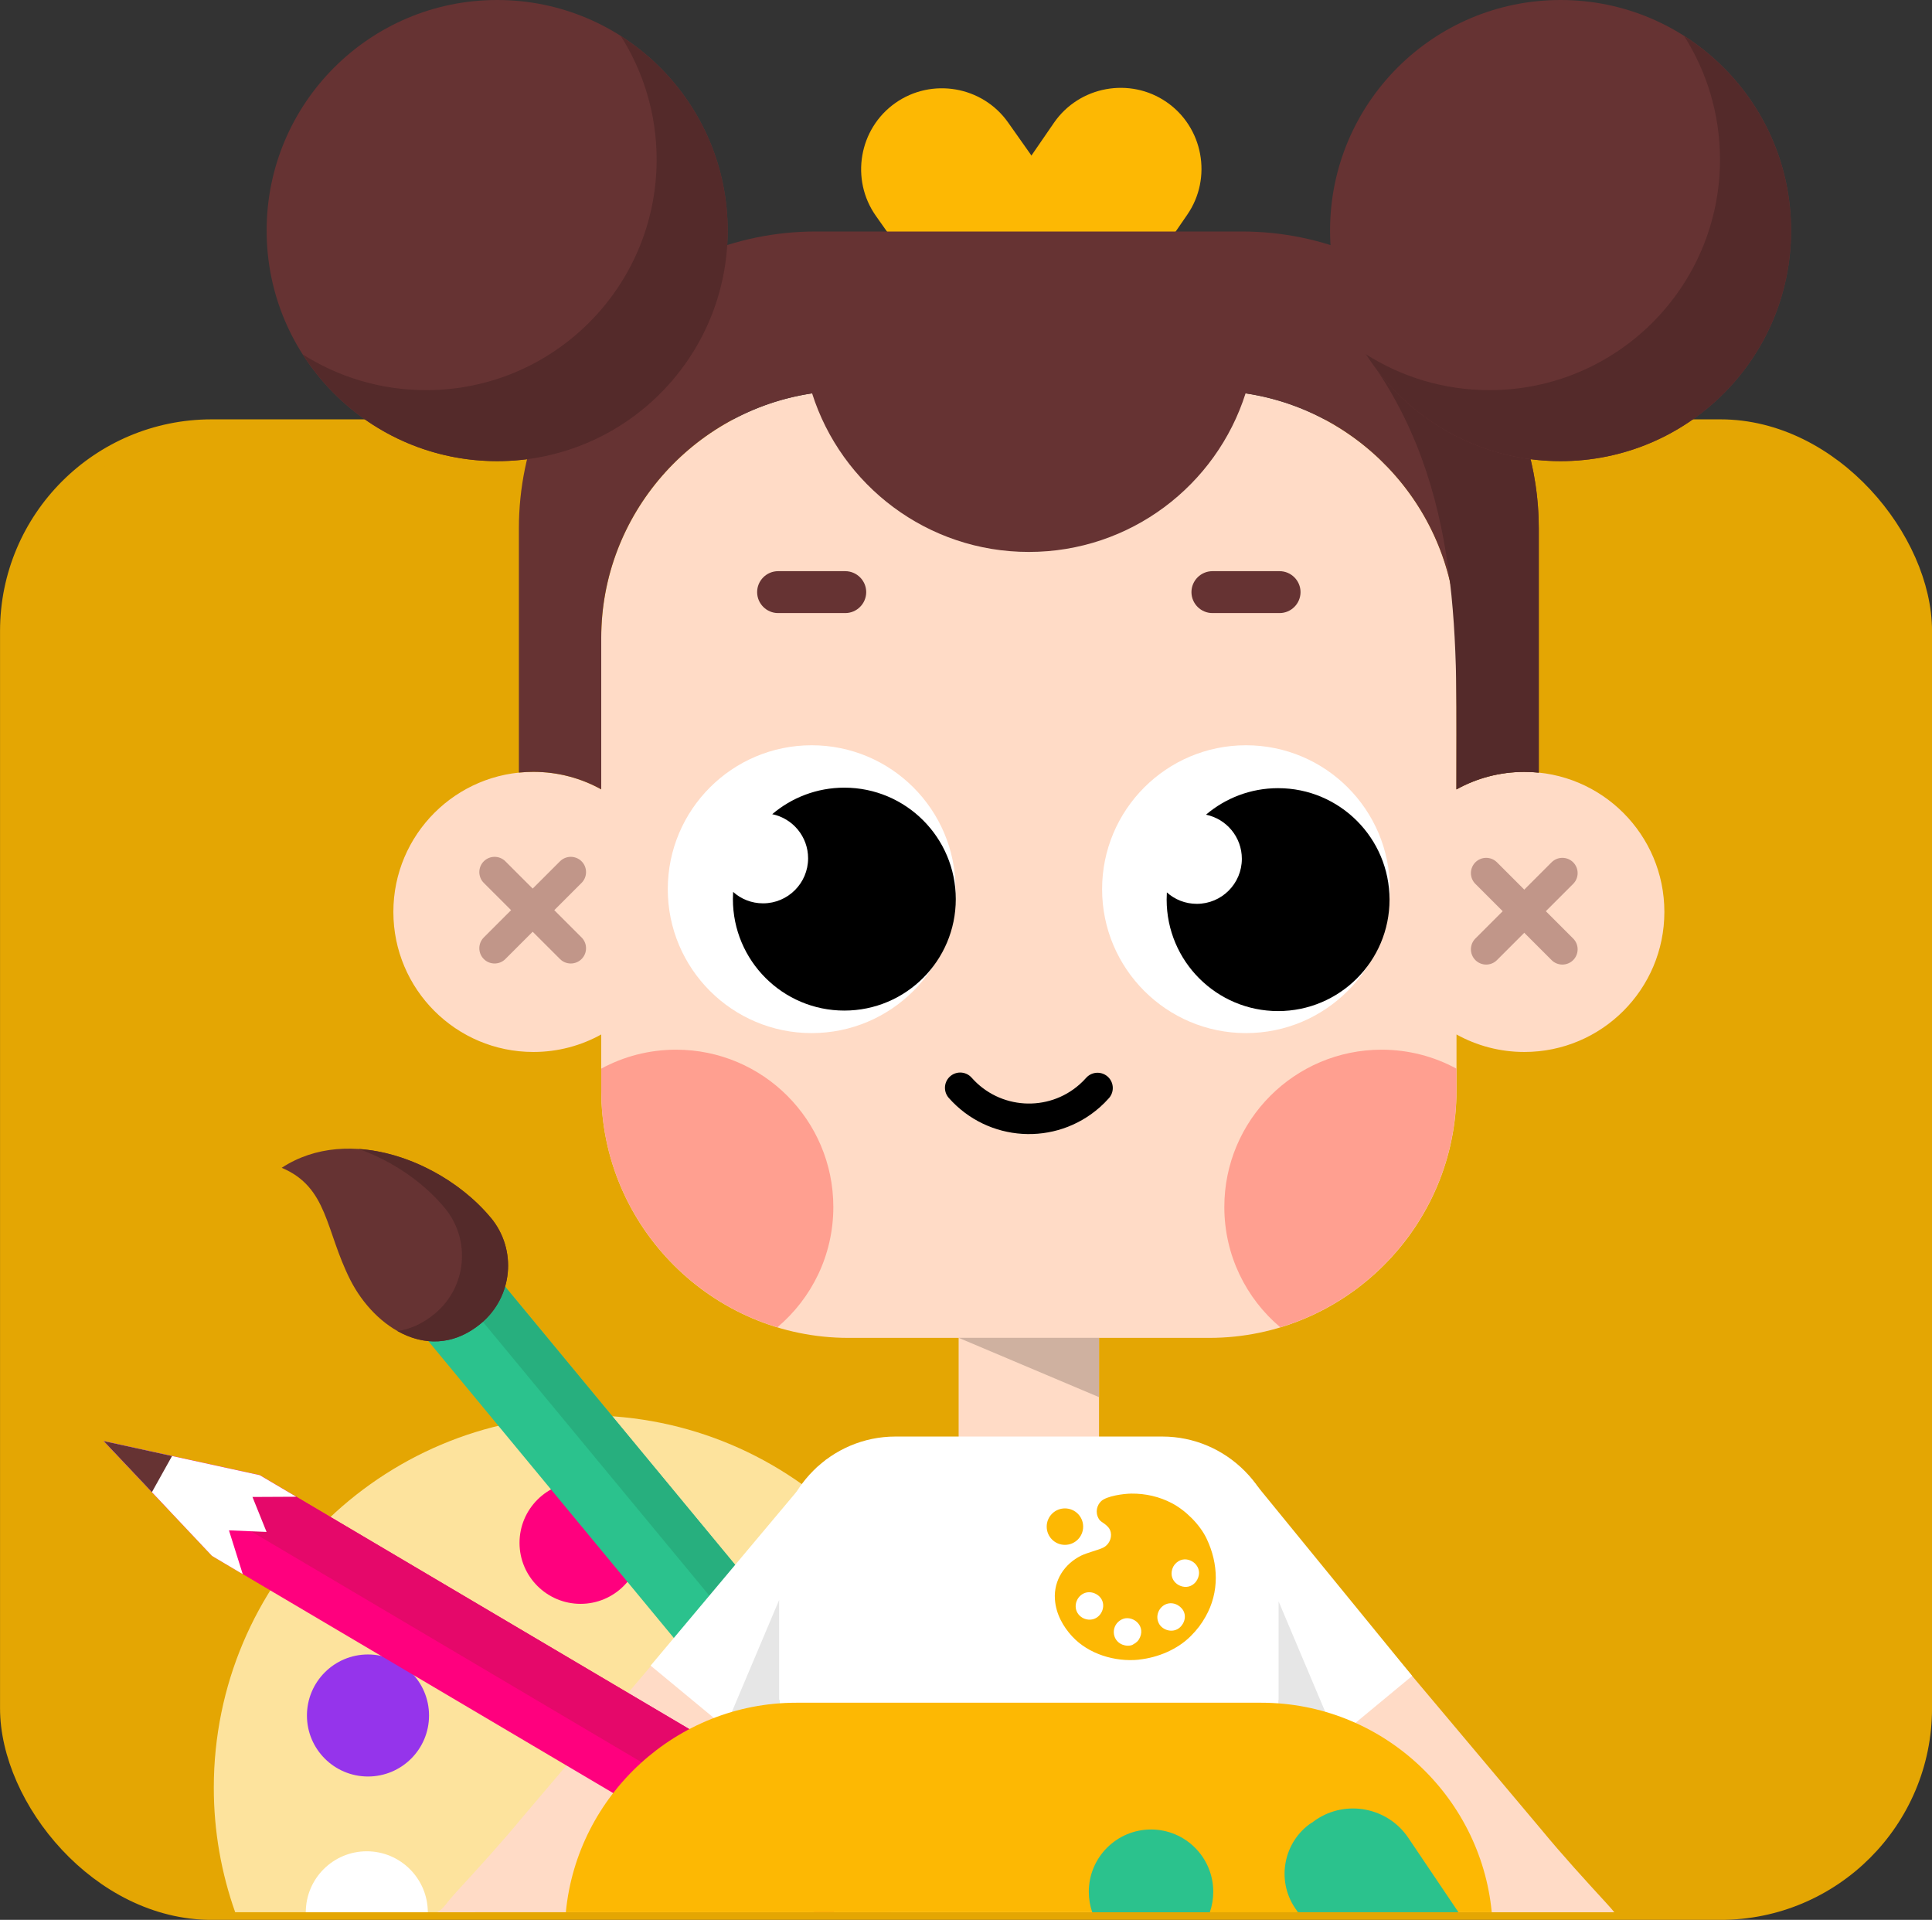 <?xml version="1.0" encoding="UTF-8"?> <svg xmlns="http://www.w3.org/2000/svg" xmlns:xlink="http://www.w3.org/1999/xlink" xmlns:xodm="http://www.corel.com/coreldraw/odm/2003" xml:space="preserve" width="67.02mm" height="66.586mm" version="1.1" style="shape-rendering:geometricPrecision; text-rendering:geometricPrecision; image-rendering:optimizeQuality; fill-rule:evenodd; clip-rule:evenodd" viewBox="0 0 270.28 268.53"><rect x="0" y="0" width="270.28" height="268.53" fill="#333333" stroke="none"/> <defs> <style type="text/css"> .str0 {stroke:#E4A603;stroke-width:2.13;stroke-miterlimit:22.926} .str1 {stroke:black;stroke-width:4.27;stroke-linecap:round;stroke-miterlimit:22.926} .str2 {stroke:#C19689;stroke-width:4.27;stroke-linecap:round;stroke-miterlimit:22.926} .fil6 {fill:none} .fil5 {fill:black} .fil12 {fill:#27AF7E} .fil11 {fill:#2BC28D} .fil8 {fill:#542A2A} .fil3 {fill:#663333} .fil13 {fill:#9534EB} .fil17 {fill:#CFB1A0} .fil0 {fill:#E4A603} .fil14 {fill:#E5086A} .fil15 {fill:#E6E6E6} .fil7 {fill:#FDB803} .fil9 {fill:#FDE39D} .fil10 {fill:#FF007E} .fil4 {fill:#FF9F90} .fil1 {fill:#FFDBC6} .fil16 {fill:white} .fil2 {fill:white} </style> </defs> <g id="Слой_x0020_1">  <rect class="fil0 str0" x="1.07" y="59.72" width="268.15" height="207.75" rx="28.54" ry="28.54"></rect> <g id="_2082299690688"> <polygon class="fil1" points="134.11,178.85 153.75,178.85 153.75,205.08 134.11,205.08 "></polygon> <path class="fil1" d="M118.7 54.64l50.47 0c19.02,0 34.59,15.56 34.59,34.59l0 21.18c2.81,-1.56 6.05,-2.45 9.49,-2.45 10.82,0 19.59,8.77 19.59,19.59 0,10.82 -8.77,19.59 -19.59,19.59 -3.44,0 -6.68,-0.89 -9.49,-2.45l0 7.85c0,19.02 -15.56,34.59 -34.59,34.59l-50.47 0c-19.02,0 -34.59,-15.56 -34.59,-34.59l0 -7.85c-2.81,1.56 -6.05,2.45 -9.49,2.45 -10.82,0 -19.59,-8.77 -19.59,-19.59 0,-10.82 8.77,-19.59 19.59,-19.59 3.44,0 6.68,0.89 9.49,2.45l0 -21.18c0,-19.02 15.56,-34.59 34.59,-34.59z"></path> <path class="fil2" d="M174.31 104.24c11.11,0 20.13,9.01 20.13,20.13 0,11.11 -9.01,20.13 -20.13,20.13 -11.11,0 -20.13,-9.01 -20.13,-20.13 0,-11.11 9.01,-20.13 20.13,-20.13z"></path> <path class="fil3" d="M108.85 85.75l9.4 0c1.61,0 2.93,-1.32 2.93,-2.93l0 -0c0,-1.61 -1.32,-2.93 -2.93,-2.93l-9.4 0c-1.61,0 -2.93,1.32 -2.93,2.93l0 0c0,1.61 1.32,2.93 2.93,2.93z"></path> <path class="fil3" d="M169.61 85.75l9.4 0c1.61,0 2.93,-1.32 2.93,-2.93l0 -0c0,-1.61 -1.32,-2.93 -2.93,-2.93l-9.4 0c-1.61,0 -2.93,1.32 -2.93,2.93l0 0c0,1.61 1.32,2.93 2.93,2.93z"></path> <g> <path class="fil4" d="M108.75 185.65c4.79,-4.04 7.83,-10.07 7.83,-16.83 0,-12.15 -9.85,-22 -22,-22 -3.79,0 -7.36,0.96 -10.47,2.65l0 3.06c0,15.57 10.43,28.82 24.64,33.12z"></path> <path class="fil4" d="M179.11 185.65c-4.79,-4.04 -7.83,-10.08 -7.83,-16.83 0,-12.15 9.85,-22 22,-22 3.79,0 7.36,0.96 10.47,2.65l0 3.06c0,15.57 -10.43,28.82 -24.64,33.12z"></path> </g> <path class="fil2" d="M113.55 104.24c11.11,0 20.13,9.01 20.13,20.13 0,11.11 -9.01,20.13 -20.13,20.13 -11.11,0 -20.13,-9.01 -20.13,-20.13 0,-11.11 9.01,-20.13 20.13,-20.13z"></path> <path class="fil5" d="M118.12 110.17c-3.85,0 -7.37,1.4 -10.09,3.71 2.87,0.59 5.02,3.13 5.02,6.17 0,3.48 -2.82,6.3 -6.3,6.3 -1.61,0 -3.08,-0.6 -4.19,-1.6 -0.02,0.34 -0.03,0.67 -0.03,1.01 0,8.61 6.98,15.59 15.59,15.59 8.61,0 15.59,-6.98 15.59,-15.59 0,-8.61 -6.98,-15.59 -15.59,-15.59z"></path> <path class="fil6 str1" d="M153.54 152.18c-0.34,0.39 -0.71,0.75 -1.09,1.09 -5.31,4.7 -13.43,4.19 -18.12,-1.12"></path> <path class="fil7" d="M125.25 14.41c5.09,-3.59 12.19,-2.37 15.78,2.72l12.4 17.57c3.59,5.09 2.37,12.19 -2.72,15.78 -5.09,3.59 -12.19,2.37 -15.78,-2.72l-12.4 -17.57c-3.59,-5.09 -2.37,-12.19 2.72,-15.78z"></path> <path class="fil7" d="M163.19 14.27c-5.13,-3.53 -12.22,-2.22 -15.75,2.91l-12.18 17.72c-3.53,5.13 -2.22,12.22 2.91,15.75 5.13,3.53 12.22,2.22 15.75,-2.91l12.18 -17.72c3.53,-5.13 2.22,-12.22 -2.91,-15.75z"></path> <path class="fil3" d="M174.25 55.02c-4.08,12.86 -16.11,22.18 -30.32,22.18 -14.21,0 -26.24,-9.32 -30.32,-22.18 -16.64,2.48 -29.5,16.91 -29.5,34.21l0 21.18c-2.81,-1.56 -6.05,-2.45 -9.49,-2.45 -0.69,0 -1.37,0.04 -2.03,0.1l0 -34.16c0,-22.84 18.69,-41.52 41.52,-41.52l59.63 0c22.84,0 41.53,18.69 41.53,41.52l0 34.16c-0.67,-0.07 -1.35,-0.1 -2.03,-0.1 -3.44,0 -6.68,0.89 -9.49,2.45l0 -21.18c0,-17.3 -12.87,-31.73 -29.5,-34.21z"></path> <path class="fil8" d="M207.92 50.39c4.79,6.93 7.35,15.12 7.35,23.52l0 34.16c-0.67,-0.07 -1.35,-0.1 -2.03,-0.1 -3.44,0 -6.68,0.89 -9.49,2.45 0,-20.22 1.13,-42.2 -12.66,-60.87l16.82 0.84 0.01 0.02z"></path> <path class="fil3" d="M69.55 0c17.81,0 32.25,14.44 32.25,32.25 0,17.81 -14.44,32.25 -32.25,32.25 -17.81,0 -32.25,-14.44 -32.25,-32.25 0,-17.81 14.44,-32.25 32.25,-32.25z"></path> <path class="fil3" d="M218.32 0c-17.81,0 -32.25,14.44 -32.25,32.25 0,17.81 14.44,32.25 32.25,32.25 17.81,0 32.25,-14.44 32.25,-32.25 0,-17.81 -14.44,-32.25 -32.25,-32.25z"></path> <path class="fil8" d="M191.09 49.54c5.72,8.99 15.78,14.96 27.22,14.96 17.81,0 32.25,-14.44 32.25,-32.25 0,-11.45 -5.97,-21.5 -14.96,-27.22 3.18,5 5.02,10.93 5.02,17.29 0,17.81 -14.44,32.25 -32.25,32.25 -6.36,0 -12.29,-1.84 -17.29,-5.02z"></path> <path class="fil9" d="M82.01 197.97c28.77,0 52.08,23.32 52.08,52.08 0,6.11 -1.05,11.97 -2.99,17.41l-98.2 0c-1.93,-5.45 -2.99,-11.31 -2.99,-17.41 0,-28.77 23.32,-52.08 52.08,-52.08z"></path> <path class="fil1" d="M160.38 216.47l13.02 -10.78 42.25 50.24c2.97,3.6 6,6.91 9.12,10.31 0.46,0.5 0.8,0.9 1.07,1.23l-22.78 0 0.06 -0.16 -42.74 -50.84z"></path> <polygon class="fil2" points="161.71,217.21 174.73,206.44 197.56,234.41 184.83,244.95 "></polygon> <path class="fil10" d="M81.22 207.26c4.71,0 8.53,3.82 8.53,8.54 0,4.71 -3.82,8.53 -8.53,8.53 -4.71,0 -8.54,-3.82 -8.54,-8.53 0,-4.71 3.82,-8.54 8.54,-8.54z"></path> <path class="fil2" d="M51.31 258.94c4.71,0 8.53,3.82 8.54,8.53l-17.07 0c0,-4.71 3.82,-8.53 8.53,-8.53z"></path> <polygon class="fil0" points="66.48,267.46 66.48,263.43 79.02,263.43 79.02,267.46 "></polygon> <path class="fil1" d="M128.38 214.71l-12.78 -10.58 -42.5 50.04c-2.97,3.6 -6,6.91 -9.12,10.31 -1.95,2.13 -1.84,2.44 -2.83,2.98l25.15 0 -0.67 -1.91 42.74 -50.84z"></path> <polygon class="fil11" points="129.68,251.32 119.56,259.68 55.68,182.45 65.8,174.08 "></polygon> <polygon class="fil12" points="129.68,251.32 125.42,254.84 61.9,178.05 56.05,182.89 55.68,182.45 65.8,174.08 "></polygon> <path class="fil3" d="M68.67 170.33c3.7,4.47 3.07,11.09 -1.4,14.79 -6.95,5.75 -14.81,0.7 -18.26,-6.09 -3.52,-6.95 -3.1,-12.95 -9.6,-15.69 9.41,-6.16 22.8,-0.8 29.25,7z"></path> <path class="fil8" d="M68.67 170.33c3.7,4.47 3.07,11.09 -1.4,14.79 -3.92,3.24 -8.13,3.05 -11.67,1.05 1.74,-0.24 3.51,-1 5.22,-2.42 4.47,-3.7 5.1,-10.32 1.4,-14.79 -2.93,-3.54 -7.29,-6.58 -12.06,-8.26 7.1,0.47 14.29,4.53 18.51,9.63z"></path> <path class="fil13" d="M51.48 231.41c4.71,0 8.54,3.82 8.54,8.54 0,4.71 -3.82,8.53 -8.54,8.53 -4.71,0 -8.54,-3.82 -8.54,-8.53 0,-4.71 3.82,-8.54 8.54,-8.54z"></path> <polygon class="fil10" points="36.34,206.33 122.62,257.33 116.63,267.46 113.97,267.46 29.66,217.63 14.5,201.56 "></polygon> <polygon class="fil14" points="36.34,206.33 122.62,257.33 118.86,263.69 33.03,212.95 23.23,210.81 14.5,201.56 "></polygon> <polygon class="fil2" points="36.34,206.33 41.45,209.35 35.32,209.38 37.29,214.27 32.03,214.05 33.96,220.18 29.66,217.63 21.25,208.71 14.5,201.56 14.5,201.56 24.07,203.65 "></polygon> <polygon class="fil3" points="21.25,208.71 14.5,201.56 24.07,203.65 "></polygon> <polygon class="fil2" points="127.16,216.01 114.35,205.17 91.02,232.97 104.05,243.75 "></polygon> <path class="fil2" d="M125.26 267.46l37.35 0c8.94,0 16.26,-7.32 16.26,-16.26l0 -34.01c0,-8.94 -7.32,-16.26 -16.26,-16.26l-37.35 0c-8.94,0 -16.26,7.32 -16.26,16.26l0 34.01c0,8.94 7.32,16.26 16.26,16.26z"></path> <polygon class="fil15" points="178.87,223.98 178.87,244.44 187.51,244.44 "></polygon> <polygon class="fil15" points="109,223.79 109,244.25 100.35,244.25 "></polygon> <path class="fil7" d="M208.69 267.46c-1.57,-16.38 -15.47,-29.3 -32.24,-29.3l-65.05 0c-16.77,0 -30.67,12.93 -32.24,29.3l129.52 0z"></path> <g> <path class="fil7" d="M148.98 210.98c-1.41,0 -2.55,1.14 -2.55,2.55 0,1.41 1.14,2.55 2.55,2.55 1.41,0 2.55,-1.14 2.55,-2.55 0,-1.41 -1.14,-2.55 -2.55,-2.55z"></path> <path class="fil7" d="M159.32 232.13c2.7,-0.28 5.42,-1.44 7.27,-3.3 0.9,-0.9 1.51,-1.72 2.07,-2.72 1.94,-3.42 1.81,-7.39 0.15,-10.88 -0.94,-1.99 -2.94,-3.97 -4.87,-4.98 -1.74,-0.92 -3.7,-1.36 -5.66,-1.34 -1.1,0.01 -3.44,0.33 -4.22,1.05 -0.58,0.53 -0.89,1.53 -0.36,2.45 0.25,0.44 0.59,0.53 0.91,0.8 0.34,0.28 0.65,0.54 0.78,1.12 0.18,0.84 -0.28,1.75 -1.04,2.13 -0.65,0.33 -2.27,0.72 -3.09,1.12 -2.33,1.15 -3.87,3.44 -3.68,6.13 0.14,2.06 1.18,3.84 2.41,5.17 2.29,2.48 6.01,3.6 9.33,3.26z"></path> <path class="fil16" d="M166.77 221.71c0.46,-0.29 0.7,-0.64 0.86,-1.08 0.61,-1.73 -1.41,-3.12 -2.77,-2.26 -0.42,0.26 -0.72,0.64 -0.86,1.08 -0.59,1.87 1.5,3.05 2.77,2.26z"></path> <path class="fil16" d="M158.5 230.02c0.52,-0.28 0.79,-0.55 0.99,-1.02 0.76,-1.77 -1.19,-3.16 -2.54,-2.5 -1.56,0.76 -1.49,2.93 0.08,3.54 0.4,0.16 1.03,0.23 1.47,-0.01z"></path> <path class="fil16" d="M164.7 227.88c0.82,-0.43 1.39,-1.62 0.84,-2.6 -0.46,-0.82 -1.59,-1.34 -2.58,-0.83 -0.86,0.45 -1.36,1.59 -0.84,2.61 0.41,0.82 1.61,1.33 2.58,0.82z"></path> <path class="fil16" d="M151.79 222.8c-1.01,0.35 -1.54,1.5 -1.21,2.46 0.34,0.98 1.47,1.52 2.46,1.18 0.98,-0.34 1.52,-1.48 1.2,-2.44 -0.31,-0.95 -1.48,-1.53 -2.45,-1.2z"></path> </g> <path class="fil5" d="M178.8 110.24c-3.85,0 -7.37,1.4 -10.09,3.71 2.87,0.59 5.02,3.13 5.02,6.17 0,3.48 -2.82,6.3 -6.3,6.3 -1.61,0 -3.08,-0.6 -4.19,-1.6 -0.02,0.34 -0.03,0.67 -0.03,1.01 0,8.61 6.98,15.59 15.59,15.59 8.61,0 15.59,-6.98 15.59,-15.59 0,-8.61 -6.98,-15.59 -15.59,-15.59z"></path> <polygon class="fil17" points="134.11,187.12 153.75,187.12 153.75,195.42 "></polygon> <g> <path class="fil11" d="M183.48 254.95l-0 -0c-3.91,2.64 -4.95,8 -2.32,11.91l0.41 0.6 22.46 0 -7.02 -10.41c-2.86,-4.25 -8.68,-5.38 -12.93,-2.51 -0.2,0.14 -0.4,0.28 -0.59,0.43l-0.02 -0.02z"></path> <path class="fil11" d="M161.02 255.89c4.81,0 8.71,3.9 8.71,8.71 0,1 -0.17,1.97 -0.48,2.87l-16.45 0c-0.31,-0.9 -0.48,-1.86 -0.48,-2.87 0,-4.81 3.9,-8.71 8.71,-8.71z"></path> </g> <path class="fil8" d="M42.33 49.54c5.72,8.99 15.78,14.96 27.22,14.96 17.81,0 32.25,-14.44 32.25,-32.25 0,-11.45 -5.97,-21.5 -14.96,-27.22 3.18,5 5.02,10.93 5.02,17.29 0,17.81 -14.44,32.25 -32.25,32.25 -6.36,0 -12.29,-1.84 -17.29,-5.02z"></path> <g> <line class="fil6 str2" x1="69.19" y1="121.98" x2="79.85" y2="132.63"></line> <line class="fil6 str2" x1="79.85" y1="121.98" x2="69.19" y2="132.63"></line> </g> <g> <line class="fil6 str2" x1="207.91" y1="122.12" x2="218.57" y2="132.78"></line> <line class="fil6 str2" x1="218.57" y1="122.12" x2="207.91" y2="132.78"></line> </g> </g> </g> </svg> 